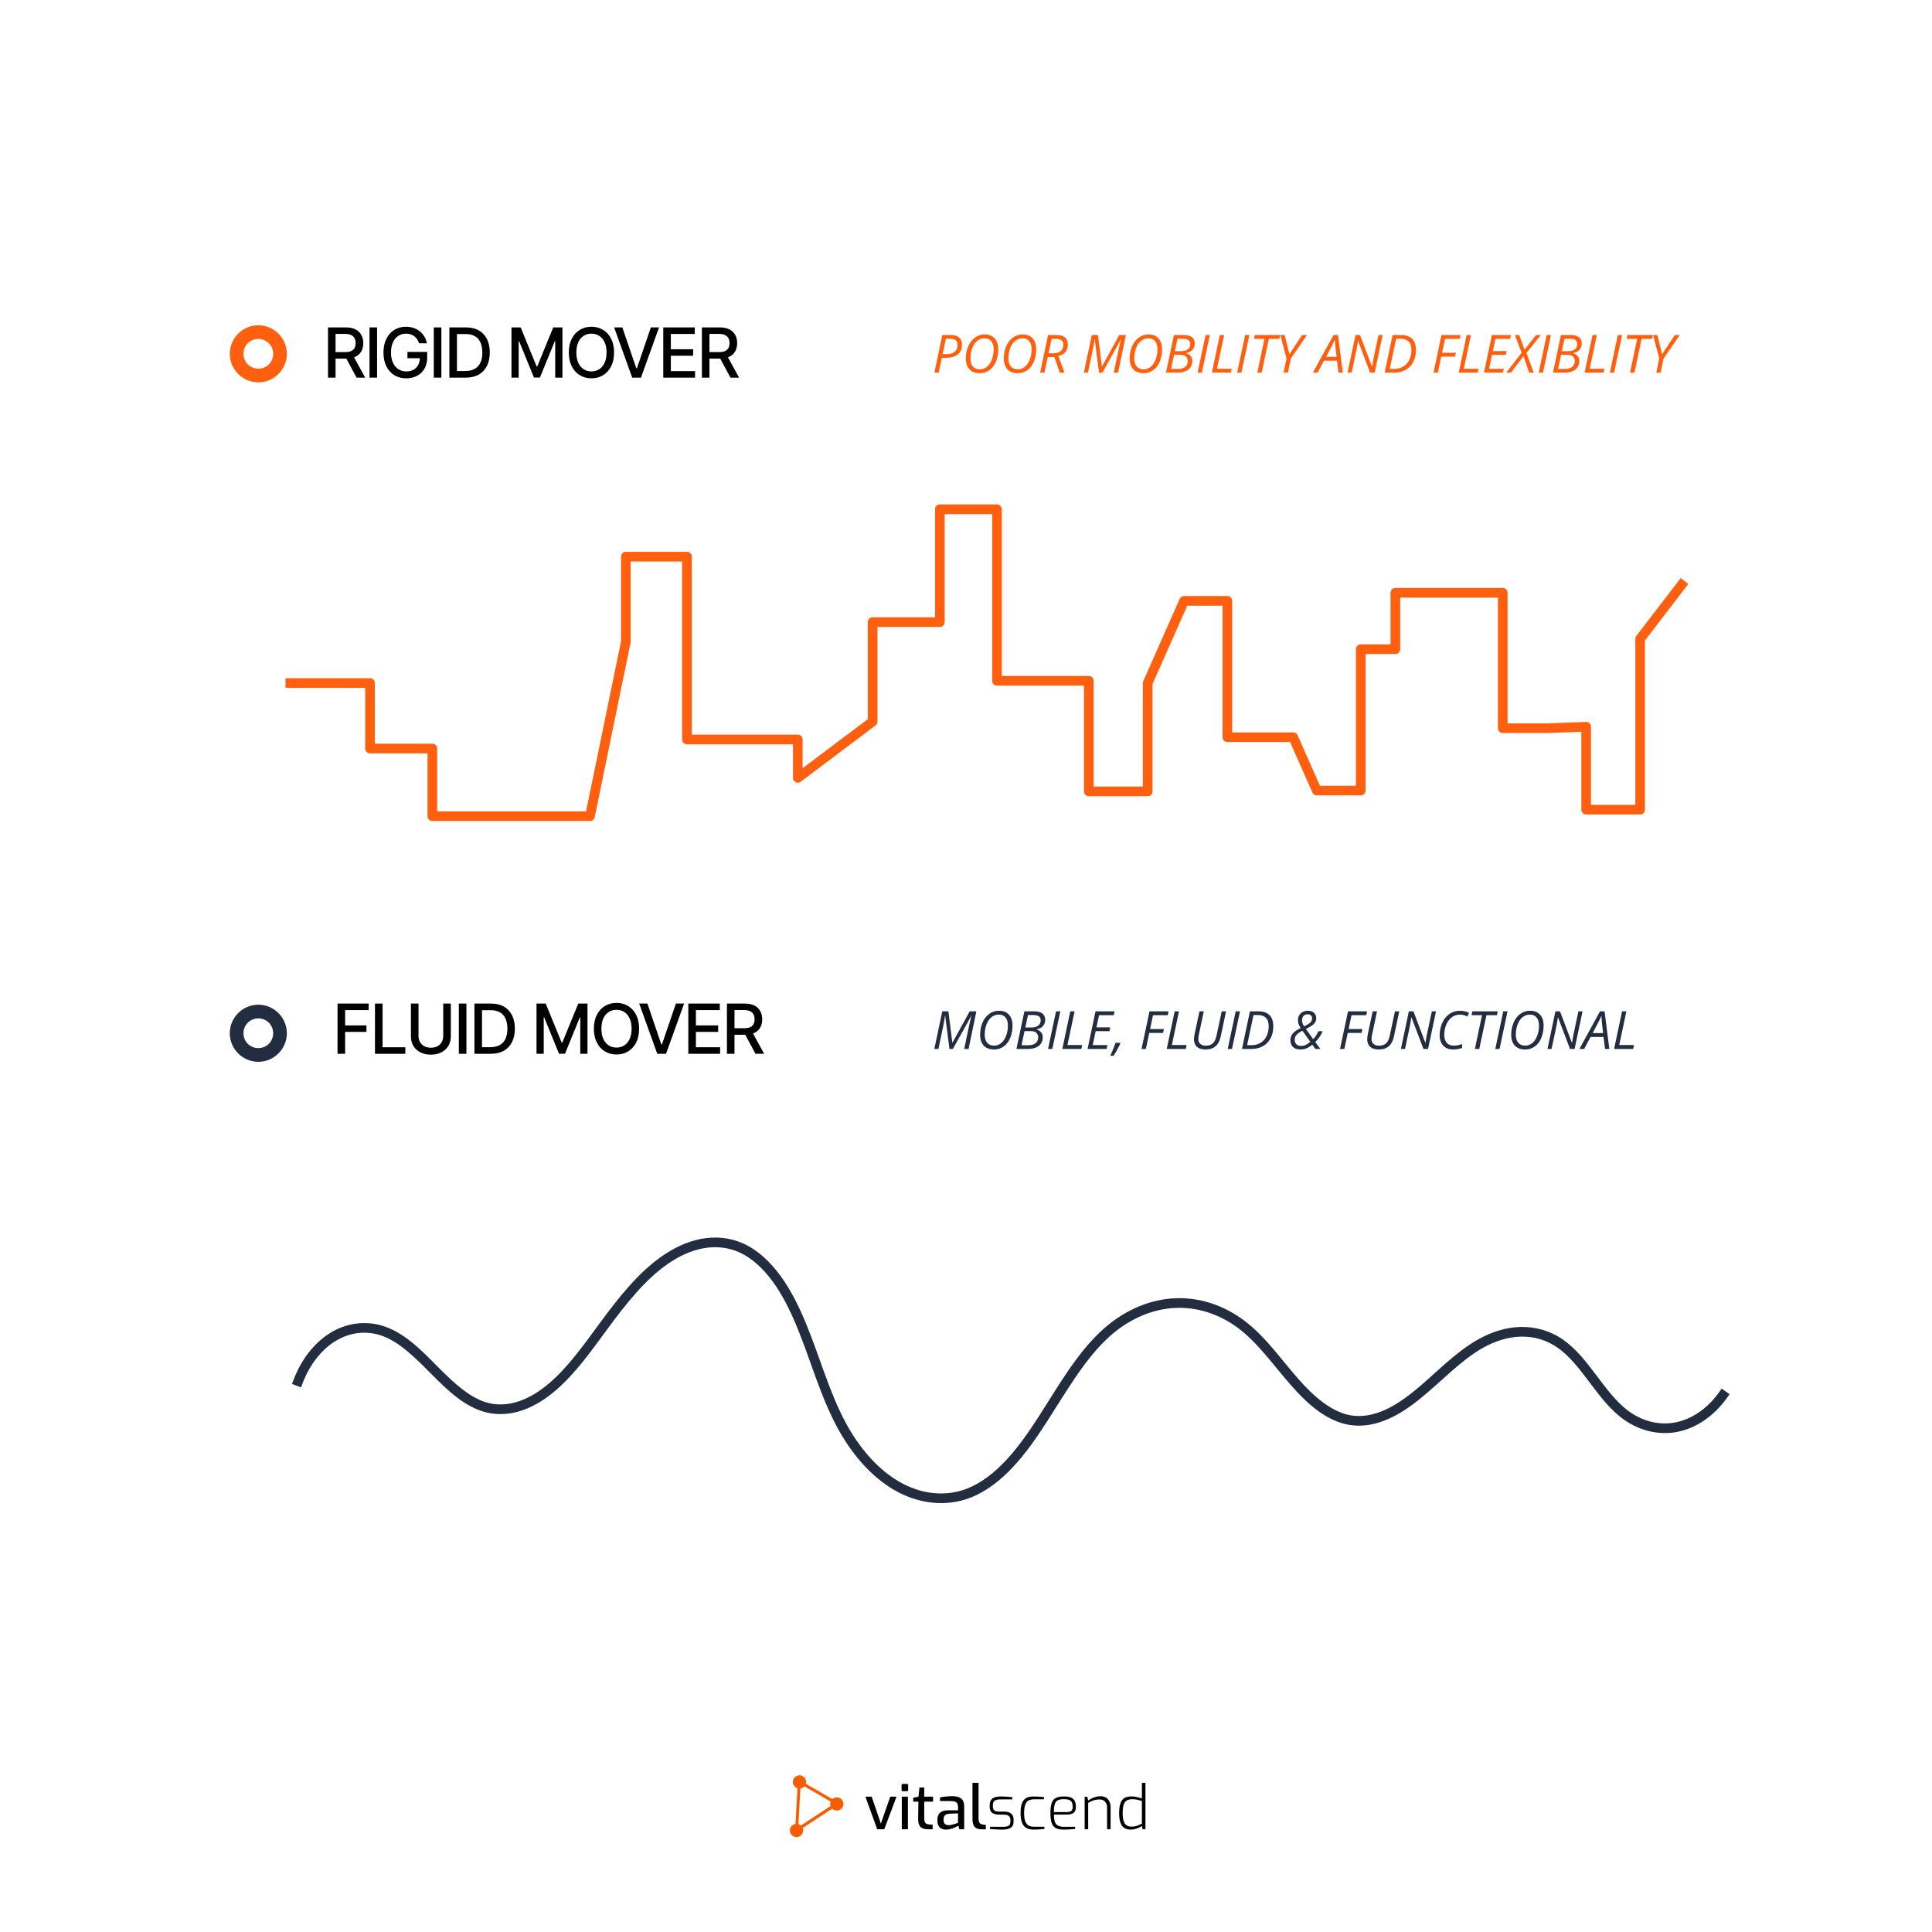 <?xml version="1.0" encoding="UTF-8" standalone="no"?>
<svg xmlns:inkscape="http://www.inkscape.org/namespaces/inkscape" xmlns:sodipodi="http://sodipodi.sourceforge.net/DTD/sodipodi-0.dtd" xmlns="http://www.w3.org/2000/svg" xmlns:svg="http://www.w3.org/2000/svg" width="211.667mm" height="211.667mm" viewBox="0 0 211.667 211.667" version="1.1" id="svg4883">
  <defs id="defs4880">
    <clipPath id="clipPath2280-3-5-5-01-9">
      <g id="g2284-5-9-12-75" transform="translate(-84.269,-73.403)">
        <path d="M 0,127.65 H 735.016 V 0 H 0 Z" id="path2282-1-0-2-03"></path>
      </g>
    </clipPath>
    <clipPath id="clipPath2274-2-1-4-5-0">
      <g id="g2278-1-4-2-9-8" transform="translate(-180.551,-16.171)">
        <path d="M 0,127.65 H 735.016 V 0 H 0 Z" id="path2276-9-5-7-67"></path>
      </g>
    </clipPath>
    <clipPath id="clipPath2268-5-3-3-36">
      <g id="g2272-4-2-2-8-1">
        <path d="M 0,127.65 H 735.016 V 0 H 0 Z" id="path2270-5-0-6-86"></path>
      </g>
    </clipPath>
    <clipPath id="clipPath2262-8-6-6-05">
      <g id="g2266-2-0-3-0-1" transform="translate(-284.923,-16.171)">
        <path d="M 0,127.65 H 735.016 V 0 H 0 Z" id="path2264-3-5-2-77"></path>
      </g>
    </clipPath>
    <clipPath id="clipPath2256-9-2-6-14">
      <g id="g2260-5-9-7-01" transform="translate(-327.98,-24.606)">
        <path d="M 0,127.65 H 735.016 V 0 H 0 Z" id="path2258-5-7-2-74"></path>
      </g>
    </clipPath>
    <clipPath id="clipPath2250-8-3-5-86-4">
      <g id="g2254-9-5-6-5-07" transform="translate(-396.219,-16.045)">
        <path d="M 0,127.65 H 735.016 V 0 H 0 Z" id="path2252-9-4-1-29"></path>
      </g>
    </clipPath>
    <clipPath id="clipPath2244-4-9-9-8-8">
      <g id="g2248-5-4-2-8-2" transform="translate(-439.401,-15.416)">
        <path d="M 0,127.65 H 735.016 V 0 H 0 Z" id="path2246-3-4-7-72"></path>
      </g>
    </clipPath>
    <clipPath id="clipPath2238-2-4-9-0-81">
      <g id="g2242-9-1-7-93" transform="translate(-503.358,-15.416)">
        <path d="M 0,127.65 H 735.016 V 0 H 0 Z" id="path2240-0-0-6-88"></path>
      </g>
    </clipPath>
    <clipPath id="clipPath2232-9-7-1-241">
      <g id="g2236-3-3-6-2-7" transform="translate(-545.785,-51.676)">
        <path d="M 0,127.65 H 735.016 V 0 H 0 Z" id="path2234-3-7-5-10"></path>
      </g>
    </clipPath>
    <clipPath id="clipPath2226-9-8-6-61">
      <g id="g2230-7-7-3-87" transform="translate(-609.365,-16.171)">
        <path d="M 0,127.65 H 735.016 V 0 H 0 Z" id="path2228-2-6-3-642"></path>
      </g>
    </clipPath>
    <clipPath id="clipPath2220-5-9-8-19">
      <g id="g2224-2-8-9-163" transform="translate(-706.561,-21.585)">
        <path d="M 0,127.65 H 735.016 V 0 H 0 Z" id="path2222-8-4-8-17"></path>
      </g>
    </clipPath>
  </defs>
  <g id="layer1" transform="translate(-3364.301,-1615.554)">
    <g id="g158840">
      <path id="rect2-6-0-7-4" style="fill:#ffffff;stroke-width:0.265" d="m 3364.301,1615.554 h 211.667 v 211.667 h -211.667 z"></path>
      <g aria-label="RIGID MOVER" transform="scale(1,1)" id="text15175-9-3-9-8-5-2-2-3-1" style="font-weight:500;font-size:7.565px;font-family:Inter;-inkscape-font-specification:'Inter Medium';letter-spacing:-0.331px;stroke-width:1.25;stroke-linecap:round;stroke-linejoin:round;paint-order:fill markers stroke;stop-color:#000000">
        <path d="m 3400.236,1656.927 v -5.502 h 1.961 q 0.639,0 1.061,0.22 0.424,0.22 0.634,0.61 0.21,0.387 0.21,0.895 0,0.505 -0.212,0.889 -0.209,0.381 -0.634,0.594 -0.422,0.212 -1.061,0.212 h -1.486 v -0.715 h 1.41 q 0.403,0 0.655,-0.116 0.255,-0.116 0.373,-0.336 0.118,-0.22 0.118,-0.529 0,-0.312 -0.121,-0.54 -0.118,-0.228 -0.373,-0.349 -0.253,-0.124 -0.663,-0.124 h -1.042 v 4.79 z m 2.716,-2.482 1.359,2.482 h -0.946 l -1.333,-2.482 z" id="path76768"></path>
        <path d="m 3405.614,1651.425 v 5.502 h -0.83 v -5.502 z" id="path76770"></path>
        <path d="m 3410.215,1653.164 q -0.078,-0.244 -0.21,-0.438 -0.129,-0.196 -0.309,-0.333 -0.18,-0.14 -0.411,-0.212 -0.228,-0.072 -0.502,-0.072 -0.465,0 -0.838,0.239 -0.373,0.239 -0.591,0.701 -0.215,0.459 -0.215,1.126 0,0.669 0.218,1.131 0.218,0.462 0.596,0.701 0.379,0.239 0.862,0.239 0.449,0 0.782,-0.183 0.336,-0.183 0.518,-0.516 0.185,-0.336 0.185,-0.79 l 0.215,0.04 h -1.574 v -0.685 h 2.163 v 0.626 q 0,0.693 -0.295,1.204 -0.293,0.508 -0.811,0.784 -0.516,0.277 -1.182,0.277 -0.747,0 -1.311,-0.344 -0.561,-0.344 -0.876,-0.975 -0.314,-0.634 -0.314,-1.504 0,-0.658 0.183,-1.182 0.183,-0.524 0.513,-0.889 0.333,-0.368 0.782,-0.561 0.451,-0.196 0.986,-0.196 0.446,0 0.83,0.132 0.387,0.132 0.688,0.373 0.303,0.242 0.502,0.575 0.199,0.331 0.269,0.734 z" id="path76772"></path>
        <path d="m 3412.657,1651.425 v 5.502 h -0.83 v -5.502 z" id="path76774"></path>
        <path d="m 3415.316,1656.927 h -1.781 v -5.502 h 1.837 q 0.809,0 1.389,0.33 0.58,0.328 0.889,0.943 0.312,0.613 0.312,1.47 0,0.86 -0.314,1.478 -0.312,0.618 -0.903,0.951 -0.591,0.331 -1.429,0.331 z m -0.951,-0.725 h 0.905 q 0.629,0 1.045,-0.236 0.416,-0.239 0.623,-0.69 0.207,-0.454 0.207,-1.107 0,-0.647 -0.207,-1.099 -0.204,-0.451 -0.61,-0.685 -0.406,-0.234 -1.007,-0.234 h -0.956 z" id="path76776"></path>
        <path d="m 3420.337,1651.425 h 1.007 l 1.752,4.277 h 0.064 l 1.752,-4.277 h 1.008 v 5.502 h -0.79 v -3.982 h -0.051 l -1.623,3.973 h -0.655 l -1.623,-3.976 h -0.051 v 3.984 h -0.79 z" id="path76778"></path>
        <path d="m 3431.577,1654.176 q 0,0.881 -0.322,1.515 -0.322,0.631 -0.884,0.973 -0.559,0.339 -1.271,0.339 -0.715,0 -1.276,-0.339 -0.559,-0.341 -0.881,-0.975 -0.322,-0.634 -0.322,-1.512 0,-0.881 0.322,-1.512 0.322,-0.634 0.881,-0.973 0.561,-0.341 1.276,-0.341 0.712,0 1.271,0.341 0.561,0.339 0.884,0.973 0.322,0.631 0.322,1.512 z m -0.822,0 q 0,-0.672 -0.218,-1.131 -0.215,-0.462 -0.591,-0.698 -0.373,-0.239 -0.846,-0.239 -0.476,0 -0.849,0.239 -0.373,0.236 -0.591,0.698 -0.215,0.459 -0.215,1.131 0,0.672 0.215,1.134 0.218,0.459 0.591,0.699 0.373,0.236 0.849,0.236 0.473,0 0.846,-0.236 0.376,-0.239 0.591,-0.699 0.218,-0.462 0.218,-1.134 z" id="path76780"></path>
        <path d="m 3432.484,1651.425 1.531,4.481 h 0.062 l 1.531,-4.481 h 0.897 l -1.98,5.502 h -0.959 l -1.98,-5.502 z" id="path76782"></path>
        <path d="m 3436.968,1656.927 v -5.502 h 3.45 v 0.715 h -2.619 v 1.676 h 2.439 v 0.712 h -2.439 v 1.685 h 2.651 v 0.715 z" id="path76784"></path>
        <path d="m 3441.199,1656.927 v -5.502 h 1.961 q 0.639,0 1.061,0.22 0.424,0.22 0.634,0.61 0.209,0.387 0.209,0.895 0,0.505 -0.212,0.889 -0.21,0.381 -0.634,0.594 -0.422,0.212 -1.061,0.212 h -1.486 v -0.715 h 1.41 q 0.403,0 0.655,-0.116 0.255,-0.116 0.373,-0.336 0.118,-0.22 0.118,-0.529 0,-0.312 -0.121,-0.54 -0.118,-0.228 -0.373,-0.349 -0.253,-0.124 -0.664,-0.124 h -1.042 v 4.79 z m 2.716,-2.482 1.359,2.482 h -0.946 l -1.333,-2.482 z" id="path76786"></path>
      </g>
      <path d="m 3466.669,1656.383 0.871,-4.121 h 0.927 q 0.437,0 0.707,0.133 0.271,0.132 0.395,0.372 0.124,0.24 0.124,0.564 0,0.341 -0.116,0.606 -0.113,0.265 -0.338,0.448 -0.225,0.183 -0.561,0.279 -0.333,0.093 -0.772,0.093 h -0.42 l -0.344,1.627 z m 0.905,-2.03 h 0.406 q 0.383,0 0.657,-0.11 0.276,-0.11 0.423,-0.333 0.149,-0.226 0.149,-0.567 0,-0.355 -0.2,-0.513 -0.2,-0.161 -0.609,-0.161 h -0.468 z" id="path355268-4-2" style="font-style:italic;font-size:15.339px;font-family:'Open Sans';-inkscape-font-specification:'Open Sans Italic';white-space:pre;fill:#ff600f;stroke-width:1.327;stroke-linecap:round;stroke-linejoin:round;stroke-dasharray:13.271, 13.271;paint-order:fill markers stroke"></path>
      <path d="m 3471.635,1656.439 q -0.496,0 -0.837,-0.197 -0.338,-0.197 -0.51,-0.558 -0.172,-0.361 -0.172,-0.849 0,-0.352 0.062,-0.682 0.065,-0.33 0.186,-0.623 0.121,-0.296 0.299,-0.538 0.18,-0.245 0.411,-0.423 0.231,-0.178 0.51,-0.274 0.282,-0.099 0.609,-0.099 0.693,0 1.082,0.431 0.392,0.428 0.392,1.192 0,0.341 -0.056,0.668 -0.057,0.324 -0.169,0.617 -0.113,0.293 -0.282,0.538 -0.169,0.242 -0.394,0.42 -0.226,0.177 -0.507,0.276 -0.282,0.099 -0.623,0.099 z m 0.017,-0.42 q 0.242,0 0.448,-0.085 0.206,-0.085 0.372,-0.237 0.169,-0.152 0.296,-0.358 0.13,-0.206 0.217,-0.451 0.088,-0.248 0.133,-0.521 0.045,-0.274 0.045,-0.558 0,-0.564 -0.268,-0.877 -0.265,-0.313 -0.736,-0.313 -0.242,0 -0.451,0.082 -0.208,0.079 -0.38,0.228 -0.172,0.147 -0.304,0.35 -0.13,0.203 -0.22,0.451 -0.09,0.245 -0.138,0.521 -0.045,0.276 -0.045,0.572 0,0.372 0.121,0.64 0.121,0.268 0.352,0.411 0.231,0.144 0.558,0.144 z" id="path355270-4-3" style="font-style:italic;font-size:15.339px;font-family:'Open Sans';-inkscape-font-specification:'Open Sans Italic';white-space:pre;fill:#ff600f;stroke-width:1.327;stroke-linecap:round;stroke-linejoin:round;stroke-dasharray:13.271, 13.271;paint-order:fill markers stroke"></path>
      <path d="m 3475.795,1656.439 q -0.496,0 -0.837,-0.197 -0.338,-0.197 -0.51,-0.558 -0.172,-0.361 -0.172,-0.849 0,-0.352 0.062,-0.682 0.065,-0.33 0.186,-0.623 0.121,-0.296 0.299,-0.538 0.18,-0.245 0.411,-0.423 0.231,-0.178 0.51,-0.274 0.282,-0.099 0.609,-0.099 0.693,0 1.082,0.431 0.392,0.428 0.392,1.192 0,0.341 -0.057,0.668 -0.056,0.324 -0.169,0.617 -0.113,0.293 -0.282,0.538 -0.169,0.242 -0.395,0.42 -0.225,0.177 -0.507,0.276 -0.282,0.099 -0.623,0.099 z m 0.017,-0.42 q 0.242,0 0.448,-0.085 0.206,-0.085 0.372,-0.237 0.169,-0.152 0.296,-0.358 0.13,-0.206 0.217,-0.451 0.088,-0.248 0.133,-0.521 0.045,-0.274 0.045,-0.558 0,-0.564 -0.268,-0.877 -0.265,-0.313 -0.736,-0.313 -0.242,0 -0.451,0.082 -0.208,0.079 -0.38,0.228 -0.172,0.147 -0.305,0.35 -0.13,0.203 -0.22,0.451 -0.09,0.245 -0.138,0.521 -0.045,0.276 -0.045,0.572 0,0.372 0.121,0.64 0.121,0.268 0.352,0.411 0.231,0.144 0.558,0.144 z" id="path355272-4-2" style="font-style:italic;font-size:15.339px;font-family:'Open Sans';-inkscape-font-specification:'Open Sans Italic';white-space:pre;fill:#ff600f;stroke-width:1.327;stroke-linecap:round;stroke-linejoin:round;stroke-dasharray:13.271, 13.271;paint-order:fill markers stroke"></path>
      <path d="m 3478.255,1656.383 0.871,-4.121 h 0.902 q 0.631,0 0.947,0.262 0.316,0.259 0.316,0.77 0,0.304 -0.104,0.555 -0.104,0.248 -0.335,0.428 -0.228,0.18 -0.6,0.282 l 0.676,1.824 h -0.519 l -0.597,-1.72 h -0.719 l -0.363,1.72 z m 0.921,-2.126 h 0.499 q 0.285,0 0.496,-0.065 0.211,-0.068 0.349,-0.189 0.141,-0.121 0.208,-0.293 0.07,-0.172 0.07,-0.383 0,-0.358 -0.206,-0.505 -0.203,-0.147 -0.614,-0.147 h -0.462 z" id="path355274-6-0" style="font-style:italic;font-size:15.339px;font-family:'Open Sans';-inkscape-font-specification:'Open Sans Italic';white-space:pre;fill:#ff600f;stroke-width:1.327;stroke-linecap:round;stroke-linejoin:round;stroke-dasharray:13.271, 13.271;paint-order:fill markers stroke"></path>
      <path d="m 3483.048,1656.383 0.871,-4.121 h 0.673 l 0.428,3.419 h 0.022 l 1.883,-3.419 h 0.73 l -0.857,4.121 h -0.479 l 0.541,-2.56 q 0.051,-0.231 0.098,-0.434 0.047,-0.203 0.088,-0.369 0.043,-0.169 0.076,-0.288 h -0.012 l -2.029,3.651 h -0.375 l -0.468,-3.648 h -0.023 q -0.012,0.116 -0.039,0.296 -0.025,0.178 -0.062,0.381 -0.033,0.2 -0.073,0.386 l -0.544,2.585 z" id="path355276-1-3" style="font-style:italic;font-size:15.339px;font-family:'Open Sans';-inkscape-font-specification:'Open Sans Italic';white-space:pre;fill:#ff600f;stroke-width:1.327;stroke-linecap:round;stroke-linejoin:round;stroke-dasharray:13.271, 13.271;paint-order:fill markers stroke"></path>
      <path d="m 3489.584,1656.439 q -0.496,0 -0.837,-0.197 -0.338,-0.197 -0.51,-0.558 -0.172,-0.361 -0.172,-0.849 0,-0.352 0.062,-0.682 0.065,-0.33 0.186,-0.623 0.121,-0.296 0.299,-0.538 0.18,-0.245 0.411,-0.423 0.231,-0.178 0.51,-0.274 0.282,-0.099 0.609,-0.099 0.693,0 1.082,0.431 0.392,0.428 0.392,1.192 0,0.341 -0.057,0.668 -0.057,0.324 -0.169,0.617 -0.113,0.293 -0.282,0.538 -0.169,0.242 -0.395,0.42 -0.226,0.177 -0.507,0.276 -0.282,0.099 -0.623,0.099 z m 0.017,-0.42 q 0.242,0 0.448,-0.085 0.206,-0.085 0.372,-0.237 0.169,-0.152 0.296,-0.358 0.13,-0.206 0.217,-0.451 0.088,-0.248 0.132,-0.521 0.045,-0.274 0.045,-0.558 0,-0.564 -0.268,-0.877 -0.265,-0.313 -0.736,-0.313 -0.242,0 -0.451,0.082 -0.209,0.079 -0.38,0.228 -0.172,0.147 -0.304,0.35 -0.13,0.203 -0.22,0.451 -0.09,0.245 -0.138,0.521 -0.045,0.276 -0.045,0.572 0,0.372 0.121,0.64 0.121,0.268 0.352,0.411 0.231,0.144 0.558,0.144 z" id="path355278-5-2" style="font-style:italic;font-size:15.339px;font-family:'Open Sans';-inkscape-font-specification:'Open Sans Italic';white-space:pre;fill:#ff600f;stroke-width:1.327;stroke-linecap:round;stroke-linejoin:round;stroke-dasharray:13.271, 13.271;paint-order:fill markers stroke"></path>
      <path d="m 3492.044,1656.383 0.871,-4.121 h 1.065 q 0.383,0 0.654,0.101 0.273,0.099 0.417,0.304 0.144,0.206 0.144,0.527 0,0.282 -0.116,0.496 -0.116,0.214 -0.327,0.352 -0.208,0.135 -0.49,0.189 v 0.025 q 0.287,0.079 0.476,0.29 0.189,0.209 0.189,0.552 0,0.423 -0.206,0.71 -0.206,0.285 -0.564,0.428 -0.358,0.144 -0.82,0.144 z m 0.561,-0.409 h 0.755 q 0.333,0 0.569,-0.099 0.239,-0.102 0.369,-0.296 0.13,-0.195 0.13,-0.479 0,-0.296 -0.192,-0.485 -0.192,-0.189 -0.628,-0.189 h -0.676 z m 0.411,-1.945 h 0.705 q 0.273,0 0.493,-0.082 0.223,-0.085 0.355,-0.257 0.132,-0.175 0.132,-0.44 0,-0.282 -0.183,-0.431 -0.183,-0.149 -0.598,-0.149 h -0.615 z" id="path355280-0-2" style="font-style:italic;font-size:15.339px;font-family:'Open Sans';-inkscape-font-specification:'Open Sans Italic';white-space:pre;fill:#ff600f;stroke-width:1.327;stroke-linecap:round;stroke-linejoin:round;stroke-dasharray:13.271, 13.271;paint-order:fill markers stroke"></path>
      <path d="m 3495.507,1656.383 0.876,-4.121 h 0.468 l -0.876,4.121 z" id="path355282-4-3" style="font-style:italic;font-size:15.339px;font-family:'Open Sans';-inkscape-font-specification:'Open Sans Italic';white-space:pre;fill:#ff600f;stroke-width:1.327;stroke-linecap:round;stroke-linejoin:round;stroke-dasharray:13.271, 13.271;paint-order:fill markers stroke"></path>
      <path d="m 3497.071,1656.383 0.871,-4.121 h 0.473 l -0.783,3.693 h 1.615 l -0.09,0.428 z" id="path355284-0-6" style="font-style:italic;font-size:15.339px;font-family:'Open Sans';-inkscape-font-specification:'Open Sans Italic';white-space:pre;fill:#ff600f;stroke-width:1.327;stroke-linecap:round;stroke-linejoin:round;stroke-dasharray:13.271, 13.271;paint-order:fill markers stroke"></path>
      <path d="m 3499.839,1656.383 0.876,-4.121 h 0.468 l -0.876,4.121 z" id="path355286-5-8" style="font-style:italic;font-size:15.339px;font-family:'Open Sans';-inkscape-font-specification:'Open Sans Italic';white-space:pre;fill:#ff600f;stroke-width:1.327;stroke-linecap:round;stroke-linejoin:round;stroke-dasharray:13.271, 13.271;paint-order:fill markers stroke"></path>
      <path d="m 3502.048,1656.383 0.783,-3.699 h -1.15 l 0.09,-0.423 h 2.779 l -0.084,0.423 h -1.15 l -0.786,3.699 z" id="path355288-9-2" style="font-style:italic;font-size:15.339px;font-family:'Open Sans';-inkscape-font-specification:'Open Sans Italic';white-space:pre;fill:#ff600f;stroke-width:1.327;stroke-linecap:round;stroke-linejoin:round;stroke-dasharray:13.271, 13.271;paint-order:fill markers stroke"></path>
      <path d="m 3504.92,1656.383 0.335,-1.55 -0.682,-2.571 h 0.476 l 0.516,2.1 1.392,-2.1 h 0.538 l -1.775,2.585 -0.319,1.536 z" id="path355290-2-2" style="font-style:italic;font-size:15.339px;font-family:'Open Sans';-inkscape-font-specification:'Open Sans Italic';white-space:pre;fill:#ff600f;stroke-width:1.327;stroke-linecap:round;stroke-linejoin:round;stroke-dasharray:13.271, 13.271;paint-order:fill markers stroke"></path>
      <path d="m 3508.138,1656.383 2.257,-4.121 h 0.499 l 0.521,4.121 h -0.471 l -0.164,-1.314 h -1.423 l -0.699,1.314 z m 1.449,-1.739 h 1.147 l -0.11,-0.961 q -0.02,-0.209 -0.043,-0.457 -0.023,-0.251 -0.028,-0.448 h -0.017 q -0.09,0.214 -0.206,0.451 -0.113,0.234 -0.239,0.473 z" id="path355292-0-9" style="font-style:italic;font-size:15.339px;font-family:'Open Sans';-inkscape-font-specification:'Open Sans Italic';white-space:pre;fill:#ff600f;stroke-width:1.327;stroke-linecap:round;stroke-linejoin:round;stroke-dasharray:13.271, 13.271;paint-order:fill markers stroke"></path>
      <path d="m 3511.934,1656.383 0.871,-4.121 h 0.502 l 1.305,3.45 h 0.014 q 0.02,-0.141 0.051,-0.327 0.031,-0.189 0.07,-0.392 0.039,-0.206 0.079,-0.392 l 0.502,-2.34 h 0.451 l -0.871,4.121 h -0.501 l -1.313,-3.459 h -0.014 q -0.014,0.096 -0.037,0.228 -0.02,0.132 -0.047,0.287 -0.025,0.155 -0.057,0.319 -0.031,0.161 -0.065,0.313 l -0.487,2.312 z" id="path355294-6-2" style="font-style:italic;font-size:15.339px;font-family:'Open Sans';-inkscape-font-specification:'Open Sans Italic';white-space:pre;fill:#ff600f;stroke-width:1.327;stroke-linecap:round;stroke-linejoin:round;stroke-dasharray:13.271, 13.271;paint-order:fill markers stroke"></path>
      <path d="m 3516.001,1656.383 0.871,-4.121 h 0.961 q 0.75,0 1.172,0.406 0.425,0.403 0.425,1.24 0,0.423 -0.102,0.798 -0.102,0.375 -0.302,0.682 -0.2,0.307 -0.493,0.53 -0.293,0.223 -0.679,0.344 -0.386,0.121 -0.86,0.121 z m 0.561,-0.412 h 0.462 q 0.372,0 0.674,-0.101 0.301,-0.104 0.53,-0.293 0.231,-0.189 0.386,-0.445 0.158,-0.259 0.237,-0.569 0.079,-0.313 0.079,-0.66 0,-0.648 -0.316,-0.939 -0.313,-0.293 -0.843,-0.293 h -0.507 z" id="path355296-9-6" style="font-style:italic;font-size:15.339px;font-family:'Open Sans';-inkscape-font-specification:'Open Sans Italic';white-space:pre;fill:#ff600f;stroke-width:1.327;stroke-linecap:round;stroke-linejoin:round;stroke-dasharray:13.271, 13.271;paint-order:fill markers stroke"></path>
      <path d="m 3521.355,1656.383 0.871,-4.121 h 2.088 l -0.084,0.423 h -1.618 l -0.318,1.517 h 1.513 l -0.09,0.423 h -1.516 l -0.372,1.759 z" id="path355298-1-8" style="font-style:italic;font-size:15.339px;font-family:'Open Sans';-inkscape-font-specification:'Open Sans Italic';white-space:pre;fill:#ff600f;stroke-width:1.327;stroke-linecap:round;stroke-linejoin:round;stroke-dasharray:13.271, 13.271;paint-order:fill markers stroke"></path>
      <path d="m 3524.114,1656.383 0.871,-4.121 h 0.473 l -0.783,3.693 h 1.615 l -0.09,0.428 z" id="path355300-9-8" style="font-style:italic;font-size:15.339px;font-family:'Open Sans';-inkscape-font-specification:'Open Sans Italic';white-space:pre;fill:#ff600f;stroke-width:1.327;stroke-linecap:round;stroke-linejoin:round;stroke-dasharray:13.271, 13.271;paint-order:fill markers stroke"></path>
      <path d="m 3526.881,1656.383 0.871,-4.121 h 2.088 l -0.09,0.423 h -1.612 l -0.284,1.333 h 1.51 l -0.082,0.417 h -1.513 l -0.327,1.525 h 1.615 l -0.09,0.423 z" id="path355302-3-8" style="font-style:italic;font-size:15.339px;font-family:'Open Sans';-inkscape-font-specification:'Open Sans Italic';white-space:pre;fill:#ff600f;stroke-width:1.327;stroke-linecap:round;stroke-linejoin:round;stroke-dasharray:13.271, 13.271;paint-order:fill markers stroke"></path>
      <path d="m 3529.316,1656.383 1.691,-2.179 -0.738,-1.942 h 0.482 l 0.575,1.607 1.26,-1.607 h 0.521 l -1.567,1.965 0.789,2.156 h -0.502 l -0.612,-1.81 -1.375,1.81 z" id="path355304-0-7" style="font-style:italic;font-size:15.339px;font-family:'Open Sans';-inkscape-font-specification:'Open Sans Italic';white-space:pre;fill:#ff600f;stroke-width:1.327;stroke-linecap:round;stroke-linejoin:round;stroke-dasharray:13.271, 13.271;paint-order:fill markers stroke"></path>
      <path d="m 3532.878,1656.383 0.876,-4.121 h 0.468 l -0.876,4.121 z" id="path355306-6-2" style="font-style:italic;font-size:15.339px;font-family:'Open Sans';-inkscape-font-specification:'Open Sans Italic';white-space:pre;fill:#ff600f;stroke-width:1.327;stroke-linecap:round;stroke-linejoin:round;stroke-dasharray:13.271, 13.271;paint-order:fill markers stroke"></path>
      <path d="m 3534.442,1656.383 0.871,-4.121 h 1.065 q 0.383,0 0.654,0.101 0.273,0.099 0.417,0.304 0.144,0.206 0.144,0.527 0,0.282 -0.115,0.496 -0.116,0.214 -0.327,0.352 -0.208,0.135 -0.49,0.189 v 0.025 q 0.287,0.079 0.476,0.29 0.189,0.209 0.189,0.552 0,0.423 -0.206,0.71 -0.206,0.285 -0.564,0.428 -0.358,0.144 -0.82,0.144 z m 0.561,-0.409 h 0.755 q 0.333,0 0.569,-0.099 0.239,-0.102 0.369,-0.296 0.13,-0.195 0.13,-0.479 0,-0.296 -0.192,-0.485 -0.192,-0.189 -0.628,-0.189 h -0.676 z m 0.411,-1.945 h 0.705 q 0.273,0 0.493,-0.082 0.223,-0.085 0.355,-0.257 0.133,-0.175 0.133,-0.44 0,-0.282 -0.183,-0.431 -0.183,-0.149 -0.598,-0.149 h -0.614 z" id="path355308-8-1" style="font-style:italic;font-size:15.339px;font-family:'Open Sans';-inkscape-font-specification:'Open Sans Italic';white-space:pre;fill:#ff600f;stroke-width:1.327;stroke-linecap:round;stroke-linejoin:round;stroke-dasharray:13.271, 13.271;paint-order:fill markers stroke"></path>
      <path d="m 3537.906,1656.383 0.871,-4.121 h 0.473 l -0.783,3.693 h 1.615 l -0.09,0.428 z" id="path355310-5-3" style="font-style:italic;font-size:15.339px;font-family:'Open Sans';-inkscape-font-specification:'Open Sans Italic';white-space:pre;fill:#ff600f;stroke-width:1.327;stroke-linecap:round;stroke-linejoin:round;stroke-dasharray:13.271, 13.271;paint-order:fill markers stroke"></path>
      <path d="m 3540.673,1656.383 0.876,-4.121 h 0.468 l -0.876,4.121 z" id="path355312-4-2" style="font-style:italic;font-size:15.339px;font-family:'Open Sans';-inkscape-font-specification:'Open Sans Italic';white-space:pre;fill:#ff600f;stroke-width:1.327;stroke-linecap:round;stroke-linejoin:round;stroke-dasharray:13.271, 13.271;paint-order:fill markers stroke"></path>
      <path d="m 3542.883,1656.383 0.783,-3.699 h -1.15 l 0.09,-0.423 h 2.779 l -0.084,0.423 h -1.15 l -0.786,3.699 z" id="path355314-6-0" style="font-style:italic;font-size:15.339px;font-family:'Open Sans';-inkscape-font-specification:'Open Sans Italic';white-space:pre;fill:#ff600f;stroke-width:1.327;stroke-linecap:round;stroke-linejoin:round;stroke-dasharray:13.271, 13.271;paint-order:fill markers stroke"></path>
      <path d="m 3545.754,1656.383 0.335,-1.55 -0.682,-2.571 h 0.476 l 0.516,2.1 1.392,-2.1 h 0.538 l -1.775,2.585 -0.319,1.536 z" id="path355316-4-1" style="font-style:italic;font-size:15.339px;font-family:'Open Sans';-inkscape-font-specification:'Open Sans Italic';white-space:pre;fill:#ff600f;stroke-width:1.327;stroke-linecap:round;stroke-linejoin:round;stroke-dasharray:13.271, 13.271;paint-order:fill markers stroke"></path>
      <path style="color:#000000;fill:#ff600f;stroke-linecap:square;stroke-linejoin:round;paint-order:fill markers stroke" d="m 3392.602,1651.189 c -1.718,0 -3.127,1.411 -3.127,3.129 0,1.718 1.409,3.127 3.127,3.127 1.718,0 3.127,-1.409 3.127,-3.127 -1e-4,-1.718 -1.409,-3.129 -3.127,-3.129 z m 0,1.5 c 0.907,0 1.627,0.721 1.627,1.629 0,0.908 -0.72,1.627 -1.627,1.627 -0.907,0 -1.627,-0.719 -1.627,-1.627 0,-0.908 0.72,-1.629 1.627,-1.629 z" id="path62545-0-4-0-5-6-2"></path>
      <path d="m 3466.664,1730.476 0.871,-4.121 h 0.673 l 0.428,3.42 h 0.023 l 1.882,-3.42 h 0.73 l -0.857,4.121 h -0.479 l 0.541,-2.56 q 0.051,-0.231 0.098,-0.434 0.047,-0.203 0.088,-0.369 0.043,-0.169 0.076,-0.287 h -0.012 l -2.029,3.651 h -0.375 l -0.468,-3.648 h -0.023 q -0.012,0.116 -0.039,0.296 -0.025,0.178 -0.062,0.381 -0.033,0.2 -0.073,0.386 l -0.544,2.585 z" id="path355381-8-6" style="font-style:italic;font-size:15.339px;font-family:'Open Sans';-inkscape-font-specification:'Open Sans Italic';white-space:pre;fill:#232d40;stroke-width:1.327;stroke-linecap:round;stroke-linejoin:round;stroke-dasharray:13.271, 13.271;paint-order:fill markers stroke"></path>
      <path d="m 3473.199,1730.533 q -0.496,0 -0.837,-0.197 -0.338,-0.197 -0.51,-0.558 -0.172,-0.361 -0.172,-0.849 0,-0.352 0.062,-0.682 0.065,-0.33 0.186,-0.623 0.121,-0.296 0.299,-0.538 0.18,-0.245 0.411,-0.423 0.231,-0.178 0.51,-0.273 0.282,-0.099 0.609,-0.099 0.693,0 1.082,0.431 0.392,0.428 0.392,1.192 0,0.341 -0.057,0.668 -0.057,0.324 -0.169,0.617 -0.113,0.293 -0.282,0.538 -0.169,0.242 -0.394,0.42 -0.226,0.178 -0.507,0.276 -0.282,0.099 -0.623,0.099 z m 0.017,-0.42 q 0.242,0 0.448,-0.085 0.206,-0.084 0.372,-0.237 0.169,-0.152 0.296,-0.358 0.13,-0.206 0.217,-0.451 0.088,-0.248 0.132,-0.522 0.045,-0.273 0.045,-0.558 0,-0.564 -0.268,-0.877 -0.265,-0.313 -0.736,-0.313 -0.242,0 -0.451,0.082 -0.209,0.079 -0.38,0.228 -0.172,0.147 -0.304,0.35 -0.13,0.203 -0.22,0.451 -0.09,0.245 -0.138,0.521 -0.045,0.276 -0.045,0.572 0,0.372 0.121,0.64 0.121,0.268 0.352,0.412 0.231,0.144 0.558,0.144 z" id="path355383-4-7" style="font-style:italic;font-size:15.339px;font-family:'Open Sans';-inkscape-font-specification:'Open Sans Italic';white-space:pre;fill:#232d40;stroke-width:1.327;stroke-linecap:round;stroke-linejoin:round;stroke-dasharray:13.271, 13.271;paint-order:fill markers stroke"></path>
      <path d="m 3475.659,1730.476 0.871,-4.121 h 1.065 q 0.383,0 0.654,0.102 0.273,0.099 0.417,0.304 0.144,0.206 0.144,0.527 0,0.282 -0.116,0.496 -0.116,0.214 -0.327,0.352 -0.208,0.135 -0.49,0.189 v 0.025 q 0.287,0.079 0.476,0.29 0.189,0.209 0.189,0.552 0,0.423 -0.206,0.71 -0.206,0.285 -0.564,0.428 -0.358,0.144 -0.82,0.144 z m 0.561,-0.409 h 0.755 q 0.333,0 0.569,-0.099 0.239,-0.102 0.369,-0.296 0.13,-0.195 0.13,-0.479 0,-0.296 -0.192,-0.485 -0.192,-0.189 -0.628,-0.189 h -0.676 z m 0.411,-1.945 h 0.705 q 0.273,0 0.493,-0.082 0.223,-0.085 0.355,-0.257 0.133,-0.175 0.133,-0.44 0,-0.282 -0.183,-0.431 -0.183,-0.149 -0.597,-0.149 h -0.615 z" id="path355385-3-4" style="font-style:italic;font-size:15.339px;font-family:'Open Sans';-inkscape-font-specification:'Open Sans Italic';white-space:pre;fill:#232d40;stroke-width:1.327;stroke-linecap:round;stroke-linejoin:round;stroke-dasharray:13.271, 13.271;paint-order:fill markers stroke"></path>
      <path d="m 3479.123,1730.476 0.876,-4.121 h 0.468 l -0.876,4.121 z" id="path355387-5-4" style="font-style:italic;font-size:15.339px;font-family:'Open Sans';-inkscape-font-specification:'Open Sans Italic';white-space:pre;fill:#232d40;stroke-width:1.327;stroke-linecap:round;stroke-linejoin:round;stroke-dasharray:13.271, 13.271;paint-order:fill markers stroke"></path>
      <path d="m 3480.687,1730.476 0.871,-4.121 h 0.473 l -0.783,3.693 h 1.615 l -0.09,0.428 z" id="path355389-5-7" style="font-style:italic;font-size:15.339px;font-family:'Open Sans';-inkscape-font-specification:'Open Sans Italic';white-space:pre;fill:#232d40;stroke-width:1.327;stroke-linecap:round;stroke-linejoin:round;stroke-dasharray:13.271, 13.271;paint-order:fill markers stroke"></path>
      <path d="m 3483.454,1730.476 0.871,-4.121 h 2.088 l -0.09,0.423 h -1.612 l -0.285,1.333 h 1.51 l -0.082,0.417 h -1.513 l -0.327,1.525 h 1.615 l -0.09,0.423 z" id="path355391-5-6" style="font-style:italic;font-size:15.339px;font-family:'Open Sans';-inkscape-font-specification:'Open Sans Italic';white-space:pre;fill:#232d40;stroke-width:1.327;stroke-linecap:round;stroke-linejoin:round;stroke-dasharray:13.271, 13.271;paint-order:fill markers stroke"></path>
      <path d="m 3485.945,1731.22 q 0.107,-0.234 0.211,-0.485 0.104,-0.248 0.197,-0.488 0.094,-0.239 0.166,-0.443 h 0.507 l 0.022,0.065 q -0.094,0.206 -0.217,0.44 -0.121,0.234 -0.259,0.468 -0.135,0.234 -0.27,0.443 z" id="path355393-4-8" style="font-style:italic;font-size:15.339px;font-family:'Open Sans';-inkscape-font-specification:'Open Sans Italic';white-space:pre;fill:#232d40;stroke-width:1.327;stroke-linecap:round;stroke-linejoin:round;stroke-dasharray:13.271, 13.271;paint-order:fill markers stroke"></path>
      <path d="m 3489.367,1730.476 0.871,-4.121 h 2.088 l -0.084,0.423 h -1.618 l -0.319,1.516 h 1.513 l -0.09,0.423 h -1.516 l -0.372,1.759 z" id="path355395-7-8" style="font-style:italic;font-size:15.339px;font-family:'Open Sans';-inkscape-font-specification:'Open Sans Italic';white-space:pre;fill:#232d40;stroke-width:1.327;stroke-linecap:round;stroke-linejoin:round;stroke-dasharray:13.271, 13.271;paint-order:fill markers stroke"></path>
      <path d="m 3492.126,1730.476 0.871,-4.121 h 0.473 l -0.783,3.693 h 1.615 l -0.09,0.428 z" id="path355397-6-8" style="font-style:italic;font-size:15.339px;font-family:'Open Sans';-inkscape-font-specification:'Open Sans Italic';white-space:pre;fill:#232d40;stroke-width:1.327;stroke-linecap:round;stroke-linejoin:round;stroke-dasharray:13.271, 13.271;paint-order:fill markers stroke"></path>
      <path d="m 3496.381,1730.533 q -0.423,0 -0.705,-0.133 -0.282,-0.132 -0.423,-0.386 -0.141,-0.254 -0.141,-0.62 0,-0.099 0.017,-0.237 0.017,-0.138 0.048,-0.296 l 0.535,-2.506 h 0.476 l -0.538,2.531 q -0.031,0.13 -0.047,0.271 -0.017,0.141 -0.017,0.231 0,0.341 0.208,0.533 0.209,0.192 0.615,0.192 0.346,0 0.578,-0.121 0.231,-0.124 0.372,-0.364 0.144,-0.242 0.22,-0.601 l 0.572,-2.672 h 0.473 l -0.575,2.712 q -0.096,0.46 -0.299,0.789 -0.203,0.327 -0.538,0.502 -0.335,0.175 -0.831,0.175 z" id="path355399-3-9" style="font-style:italic;font-size:15.339px;font-family:'Open Sans';-inkscape-font-specification:'Open Sans Italic';white-space:pre;fill:#232d40;stroke-width:1.327;stroke-linecap:round;stroke-linejoin:round;stroke-dasharray:13.271, 13.271;paint-order:fill markers stroke"></path>
      <path d="m 3498.807,1730.476 0.876,-4.121 h 0.468 l -0.876,4.121 z" id="path355401-5-6" style="font-style:italic;font-size:15.339px;font-family:'Open Sans';-inkscape-font-specification:'Open Sans Italic';white-space:pre;fill:#232d40;stroke-width:1.327;stroke-linecap:round;stroke-linejoin:round;stroke-dasharray:13.271, 13.271;paint-order:fill markers stroke"></path>
      <path d="m 3500.371,1730.476 0.871,-4.121 h 0.961 q 0.75,0 1.172,0.406 0.425,0.403 0.425,1.24 0,0.423 -0.102,0.798 -0.102,0.375 -0.301,0.682 -0.2,0.307 -0.493,0.53 -0.293,0.223 -0.679,0.344 -0.386,0.121 -0.86,0.121 z m 0.561,-0.412 h 0.462 q 0.372,0 0.673,-0.102 0.302,-0.104 0.53,-0.293 0.231,-0.189 0.386,-0.445 0.158,-0.259 0.237,-0.57 0.078,-0.313 0.078,-0.66 0,-0.648 -0.316,-0.939 -0.313,-0.293 -0.843,-0.293 h -0.507 z" id="path355403-6-1" style="font-style:italic;font-size:15.339px;font-family:'Open Sans';-inkscape-font-specification:'Open Sans Italic';white-space:pre;fill:#232d40;stroke-width:1.327;stroke-linecap:round;stroke-linejoin:round;stroke-dasharray:13.271, 13.271;paint-order:fill markers stroke"></path>
      <path d="m 3506.735,1730.533 q -0.465,0 -0.761,-0.259 -0.296,-0.259 -0.296,-0.753 0,-0.316 0.132,-0.55 0.133,-0.237 0.381,-0.426 0.251,-0.189 0.606,-0.355 -0.121,-0.189 -0.208,-0.406 -0.088,-0.217 -0.088,-0.457 0,-0.293 0.13,-0.527 0.13,-0.234 0.375,-0.372 0.248,-0.138 0.597,-0.138 0.273,0 0.476,0.102 0.203,0.099 0.313,0.282 0.113,0.183 0.113,0.434 0,0.296 -0.155,0.505 -0.155,0.206 -0.411,0.364 -0.256,0.158 -0.564,0.313 l 0.789,1.102 q 0.192,-0.169 0.333,-0.395 0.141,-0.228 0.237,-0.465 h 0.471 q -0.098,0.237 -0.223,0.445 -0.124,0.209 -0.271,0.395 -0.144,0.183 -0.31,0.347 l 0.564,0.758 h -0.555 l -0.33,-0.468 q -0.276,0.228 -0.589,0.378 -0.31,0.147 -0.755,0.147 z m 0.088,-0.389 q 0.217,0 0.395,-0.059 0.178,-0.059 0.332,-0.161 0.155,-0.102 0.305,-0.226 l -0.86,-1.218 q -0.225,0.113 -0.42,0.245 -0.195,0.133 -0.313,0.316 -0.118,0.183 -0.118,0.448 0,0.2 0.088,0.349 0.088,0.147 0.239,0.226 0.155,0.079 0.352,0.079 z m 0.364,-2.148 q 0.141,-0.07 0.29,-0.149 0.152,-0.082 0.282,-0.183 0.132,-0.102 0.211,-0.228 0.082,-0.13 0.082,-0.293 0,-0.209 -0.124,-0.338 -0.124,-0.13 -0.349,-0.13 -0.195,0 -0.336,0.079 -0.141,0.079 -0.217,0.226 -0.076,0.144 -0.076,0.35 0,0.178 0.057,0.341 0.059,0.161 0.18,0.327 z" id="path355405-2-2" style="font-style:italic;font-size:15.339px;font-family:'Open Sans';-inkscape-font-specification:'Open Sans Italic';white-space:pre;fill:#232d40;stroke-width:1.327;stroke-linecap:round;stroke-linejoin:round;stroke-dasharray:13.271, 13.271;paint-order:fill markers stroke"></path>
      <path d="m 3511.114,1730.476 0.871,-4.121 h 2.088 l -0.084,0.423 h -1.618 l -0.319,1.516 h 1.513 l -0.09,0.423 h -1.516 l -0.372,1.759 z" id="path355407-9-5" style="font-style:italic;font-size:15.339px;font-family:'Open Sans';-inkscape-font-specification:'Open Sans Italic';white-space:pre;fill:#232d40;stroke-width:1.327;stroke-linecap:round;stroke-linejoin:round;stroke-dasharray:13.271, 13.271;paint-order:fill markers stroke"></path>
      <path d="m 3515.361,1730.533 q -0.423,0 -0.705,-0.133 -0.282,-0.132 -0.423,-0.386 -0.141,-0.254 -0.141,-0.62 0,-0.099 0.017,-0.237 0.017,-0.138 0.047,-0.296 l 0.535,-2.506 h 0.476 l -0.538,2.531 q -0.031,0.13 -0.047,0.271 -0.017,0.141 -0.017,0.231 0,0.341 0.209,0.533 0.208,0.192 0.614,0.192 0.347,0 0.578,-0.121 0.231,-0.124 0.372,-0.364 0.144,-0.242 0.22,-0.601 l 0.572,-2.672 h 0.473 l -0.575,2.712 q -0.096,0.46 -0.299,0.789 -0.203,0.327 -0.538,0.502 -0.335,0.175 -0.831,0.175 z" id="path355409-1-6" style="font-style:italic;font-size:15.339px;font-family:'Open Sans';-inkscape-font-specification:'Open Sans Italic';white-space:pre;fill:#232d40;stroke-width:1.327;stroke-linecap:round;stroke-linejoin:round;stroke-dasharray:13.271, 13.271;paint-order:fill markers stroke"></path>
      <path d="m 3517.782,1730.476 0.871,-4.121 h 0.502 l 1.305,3.45 h 0.014 q 0.02,-0.141 0.051,-0.327 0.031,-0.189 0.07,-0.392 0.039,-0.206 0.079,-0.392 l 0.502,-2.34 h 0.451 l -0.871,4.121 h -0.502 l -1.313,-3.459 h -0.014 q -0.014,0.096 -0.037,0.228 -0.02,0.133 -0.047,0.287 -0.025,0.155 -0.057,0.319 -0.031,0.161 -0.065,0.313 l -0.488,2.312 z" id="path355411-1-3" style="font-style:italic;font-size:15.339px;font-family:'Open Sans';-inkscape-font-specification:'Open Sans Italic';white-space:pre;fill:#232d40;stroke-width:1.327;stroke-linecap:round;stroke-linejoin:round;stroke-dasharray:13.271, 13.271;paint-order:fill markers stroke"></path>
      <path d="m 3523.488,1730.533 q -0.459,0 -0.786,-0.192 -0.324,-0.192 -0.499,-0.544 -0.175,-0.355 -0.175,-0.843 0,-0.383 0.09,-0.764 0.09,-0.384 0.268,-0.722 0.18,-0.341 0.448,-0.603 0.268,-0.265 0.623,-0.417 0.358,-0.152 0.8,-0.152 0.293,0 0.535,0.056 0.245,0.056 0.459,0.172 l -0.189,0.398 q -0.164,-0.087 -0.361,-0.144 -0.195,-0.059 -0.445,-0.059 -0.347,0 -0.623,0.127 -0.276,0.124 -0.485,0.344 -0.206,0.217 -0.344,0.502 -0.135,0.285 -0.206,0.606 -0.068,0.319 -0.068,0.645 0,0.541 0.273,0.857 0.276,0.313 0.764,0.313 0.245,0 0.473,-0.048 0.231,-0.048 0.448,-0.121 v 0.417 q -0.22,0.079 -0.454,0.124 -0.231,0.048 -0.549,0.048 z" id="path355413-1-5" style="font-style:italic;font-size:15.339px;font-family:'Open Sans';-inkscape-font-specification:'Open Sans Italic';white-space:pre;fill:#232d40;stroke-width:1.327;stroke-linecap:round;stroke-linejoin:round;stroke-dasharray:13.271, 13.271;paint-order:fill markers stroke"></path>
      <path d="m 3525.887,1730.476 0.783,-3.699 h -1.15 l 0.09,-0.423 h 2.779 l -0.084,0.423 h -1.15 l -0.786,3.699 z" id="path355415-8-4" style="font-style:italic;font-size:15.339px;font-family:'Open Sans';-inkscape-font-specification:'Open Sans Italic';white-space:pre;fill:#232d40;stroke-width:1.327;stroke-linecap:round;stroke-linejoin:round;stroke-dasharray:13.271, 13.271;paint-order:fill markers stroke"></path>
      <path d="m 3528.121,1730.476 0.876,-4.121 h 0.468 l -0.876,4.121 z" id="path355417-1-0" style="font-style:italic;font-size:15.339px;font-family:'Open Sans';-inkscape-font-specification:'Open Sans Italic';white-space:pre;fill:#232d40;stroke-width:1.327;stroke-linecap:round;stroke-linejoin:round;stroke-dasharray:13.271, 13.271;paint-order:fill markers stroke"></path>
      <path d="m 3531.385,1730.533 q -0.496,0 -0.837,-0.197 -0.338,-0.197 -0.51,-0.558 -0.172,-0.361 -0.172,-0.849 0,-0.352 0.062,-0.682 0.065,-0.33 0.186,-0.623 0.121,-0.296 0.299,-0.538 0.18,-0.245 0.411,-0.423 0.231,-0.178 0.51,-0.273 0.282,-0.099 0.609,-0.099 0.693,0 1.082,0.431 0.392,0.428 0.392,1.192 0,0.341 -0.057,0.668 -0.057,0.324 -0.169,0.617 -0.113,0.293 -0.282,0.538 -0.169,0.242 -0.395,0.42 -0.225,0.178 -0.507,0.276 -0.282,0.099 -0.623,0.099 z m 0.017,-0.42 q 0.242,0 0.448,-0.085 0.206,-0.084 0.372,-0.237 0.169,-0.152 0.296,-0.358 0.13,-0.206 0.217,-0.451 0.088,-0.248 0.133,-0.522 0.045,-0.273 0.045,-0.558 0,-0.564 -0.268,-0.877 -0.265,-0.313 -0.735,-0.313 -0.242,0 -0.451,0.082 -0.208,0.079 -0.381,0.228 -0.172,0.147 -0.304,0.35 -0.13,0.203 -0.22,0.451 -0.09,0.245 -0.138,0.521 -0.045,0.276 -0.045,0.572 0,0.372 0.121,0.64 0.121,0.268 0.352,0.412 0.231,0.144 0.558,0.144 z" id="path355419-0-3" style="font-style:italic;font-size:15.339px;font-family:'Open Sans';-inkscape-font-specification:'Open Sans Italic';white-space:pre;fill:#232d40;stroke-width:1.327;stroke-linecap:round;stroke-linejoin:round;stroke-dasharray:13.271, 13.271;paint-order:fill markers stroke"></path>
      <path d="m 3533.839,1730.476 0.871,-4.121 h 0.502 l 1.305,3.45 h 0.014 q 0.02,-0.141 0.051,-0.327 0.031,-0.189 0.07,-0.392 0.039,-0.206 0.078,-0.392 l 0.502,-2.34 h 0.451 l -0.871,4.121 h -0.502 l -1.313,-3.459 h -0.014 q -0.014,0.096 -0.037,0.228 -0.02,0.133 -0.047,0.287 -0.025,0.155 -0.056,0.319 -0.031,0.161 -0.065,0.313 l -0.488,2.312 z" id="path355421-3-9" style="font-style:italic;font-size:15.339px;font-family:'Open Sans';-inkscape-font-specification:'Open Sans Italic';white-space:pre;fill:#232d40;stroke-width:1.327;stroke-linecap:round;stroke-linejoin:round;stroke-dasharray:13.271, 13.271;paint-order:fill markers stroke"></path>
      <path d="m 3537.339,1730.476 2.257,-4.121 h 0.499 l 0.521,4.121 h -0.47 l -0.164,-1.314 h -1.423 l -0.699,1.314 z m 1.448,-1.739 h 1.147 l -0.11,-0.961 q -0.02,-0.209 -0.043,-0.457 -0.023,-0.251 -0.028,-0.448 h -0.017 q -0.09,0.214 -0.206,0.451 -0.113,0.234 -0.24,0.474 z" id="path355423-7-9" style="font-style:italic;font-size:15.339px;font-family:'Open Sans';-inkscape-font-specification:'Open Sans Italic';white-space:pre;fill:#232d40;stroke-width:1.327;stroke-linecap:round;stroke-linejoin:round;stroke-dasharray:13.271, 13.271;paint-order:fill markers stroke"></path>
      <path d="m 3541.141,1730.476 0.871,-4.121 h 0.473 l -0.783,3.693 h 1.615 l -0.09,0.428 z" id="path355425-5-2" style="font-style:italic;font-size:15.339px;font-family:'Open Sans';-inkscape-font-specification:'Open Sans Italic';white-space:pre;fill:#232d40;stroke-width:1.327;stroke-linecap:round;stroke-linejoin:round;stroke-dasharray:13.271, 13.271;paint-order:fill markers stroke"></path>
      <path style="color:#000000;fill:#232d40;stroke-linecap:square;stroke-linejoin:round;paint-order:fill markers stroke" d="m 3392.602,1725.627 c -1.718,0 -3.127,1.411 -3.127,3.129 0,1.718 1.409,3.127 3.127,3.127 1.718,0 3.127,-1.409 3.127,-3.127 0,-1.718 -1.409,-3.129 -3.127,-3.129 z m 0,1.5 c 0.907,0 1.627,0.721 1.627,1.629 0,0.908 -0.72,1.627 -1.627,1.627 -0.907,0 -1.627,-0.719 -1.627,-1.627 0,-0.908 0.72,-1.629 1.627,-1.629 z" id="path62545-0-4-0-5-5-2-0"></path>
      <path style="color:#000000;fill:#ff600f;stroke-linecap:square;stroke-linejoin:round;paint-order:fill markers stroke" d="m 3467.269,1670.818 a 0.529,0.529 0 0 0 -0.529,0.529 v 11.836 h -6.834 a 0.529,0.529 0 0 0 -0.529,0.527 v 10.633 l -7.139,5.371 v -3.144 a 0.529,0.529 0 0 0 -0.529,-0.529 h -11.615 v -19.5 a 0.529,0.529 0 0 0 -0.529,-0.529 h -6.697 a 0.529,0.529 0 0 0 -0.529,0.529 v 9.275 l -3.832,18.633 h -16.307 v -6.891 a 0.529,0.529 0 0 0 -0.529,-0.529 h -6.303 v -6.641 a 0.529,0.529 0 0 0 -0.529,-0.529 h -8.729 -0.529 v 1.059 h 0.529 8.199 v 6.641 a 0.529,0.529 0 0 0 0.529,0.529 h 6.303 v 6.889 a 0.529,0.529 0 0 0 0.529,0.529 h 17.268 a 0.529,0.529 0 0 0 0.519,-0.422 l 3.928,-19.107 a 0.529,0.529 0 0 0 0.012,-0.107 v -8.799 h 5.639 v 19.5 a 0.529,0.529 0 0 0 0.529,0.529 h 11.615 v 3.674 a 0.529,0.529 0 0 0 0.848,0.424 l 8.197,-6.166 a 0.529,0.529 0 0 0 0.211,-0.424 v -10.367 h 6.834 a 0.529,0.529 0 0 0 0.529,-0.529 v -11.834 h 5.205 v 18.264 a 0.529,0.529 0 0 0 0.529,0.529 h 9.527 v 11.588 a 0.529,0.529 0 0 0 0.529,0.529 h 6.451 a 0.529,0.529 0 0 0 0.529,-0.529 V 1690.5 l 3.805,-8.586 h 3.867 v 14.408 a 0.529,0.529 0 0 0 0.529,0.529 h 6.867 l 2.449,5.529 a 0.529,0.529 0 0 0 0.482,0.314 h 4.812 a 0.529,0.529 0 0 0 0.529,-0.529 v -14.957 h 3.266 a 0.529,0.529 0 0 0 0.529,-0.529 v -5.652 h 10.707 v 14.307 a 0.529,0.529 0 0 0 0.529,0.529 h 4.934 a 0.529,0.529 0 0 0 0.019,0 l 3.658,-0.137 v 8.533 a 0.529,0.529 0 0 0 0.529,0.529 h 5.914 a 0.529,0.529 0 0 0 0.527,-0.529 v -18.535 l 4.434,-5.775 0.32,-0.42 -0.838,-0.644 -0.322,0.42 -4.541,5.918 a 0.529,0.529 0 0 0 -0.109,0.322 v 18.186 h -4.857 v -8.553 a 0.529,0.529 0 0 0 -0.549,-0.529 l -4.195,0.156 h -4.394 v -14.307 a 0.529,0.529 0 0 0 -0.529,-0.529 h -11.766 a 0.529,0.529 0 0 0 -0.529,0.529 v 5.652 h -3.266 a 0.529,0.529 0 0 0 -0.529,0.529 v 14.957 h -3.938 l -2.449,-5.527 a 0.529,0.529 0 0 0 -0.484,-0.316 h -6.682 v -14.408 a 0.529,0.529 0 0 0 -0.529,-0.529 h -4.74 a 0.529,0.529 0 0 0 -0.484,0.314 l -3.988,9.004 a 0.529,0.529 0 0 0 -0.045,0.215 v 11.34 h -5.395 v -11.588 a 0.529,0.529 0 0 0 -0.529,-0.529 h -9.527 v -18.264 a 0.529,0.529 0 0 0 -0.529,-0.529 z" id="path18713-3-5"></path>
      <path style="color:#000000;fill:#232d40;stroke-linecap:square;stroke-linejoin:round;paint-order:fill markers stroke" d="m 3443.445,1751.178 c -0.778,-0.08 -1.56,-0.041 -2.326,0.104 -1.53,0.288 -2.982,0.983 -4.309,1.91 -2.652,1.853 -4.787,4.593 -6.805,7.332 -1.746,2.37 -3.449,4.782 -5.477,6.527 -1.013,0.872 -2.103,1.57 -3.236,1.976 -1.131,0.406 -2.31,0.518 -3.432,0.248 -1.96,-0.472 -3.762,-2.131 -5.488,-3.869 -1.73,-1.743 -3.528,-3.651 -5.805,-4.482 -1.94,-0.708 -4.078,-0.504 -5.906,0.555 -1.829,1.059 -3.314,2.933 -4.18,5.203 l -0.189,0.494 0.99,0.377 0.188,-0.494 c 0.79,-2.073 2.15,-3.753 3.723,-4.664 1.572,-0.911 3.367,-1.077 5.012,-0.476 1.945,0.711 3.679,2.483 5.418,4.234 1.743,1.755 3.639,3.584 5.99,4.15 1.351,0.325 2.744,0.184 4.037,-0.279 1.292,-0.463 2.483,-1.238 3.568,-2.172 2.169,-1.867 3.902,-4.344 5.639,-6.701 2.005,-2.722 4.091,-5.367 6.559,-7.092 1.232,-0.862 2.553,-1.483 3.898,-1.736 1.343,-0.253 2.719,-0.137 3.984,0.434 1.368,0.617 2.623,1.779 3.666,3.209 1.044,1.432 1.89,3.128 2.627,4.904 1.474,3.554 2.534,7.484 4.359,10.92 1.577,2.969 3.721,5.494 6.309,6.998 2.592,1.506 5.633,1.919 8.393,0.836 1.751,-0.687 3.31,-1.924 4.674,-3.391 1.363,-1.466 2.54,-3.163 3.654,-4.891 2.229,-3.454 4.295,-7.121 7.059,-9.521 2.132,-1.852 4.649,-2.901 7.172,-2.978 2.522,-0.078 5.073,0.818 7.229,2.598 1.904,1.572 3.504,3.831 5.297,5.873 1.796,2.047 3.911,3.962 6.459,4.361 1.438,0.225 2.881,-0.074 4.203,-0.656 1.321,-0.582 2.531,-1.437 3.67,-2.373 2.278,-1.872 4.333,-4.083 6.658,-5.4 1.334,-0.756 2.755,-1.216 4.17,-1.254 1.413,-0.037 2.834,0.351 4.076,1.225 1.233,0.867 2.301,2.221 3.353,3.617 1.053,1.397 2.128,2.869 3.492,3.953 1.802,1.433 4.015,2.042 6.141,1.662 2.126,-0.38 4.098,-1.726 5.521,-3.715 l 0.309,-0.43 -0.861,-0.617 -0.307,0.432 c -1.285,1.795 -3.041,2.966 -4.85,3.289 -1.808,0.323 -3.708,-0.187 -5.295,-1.449 -1.208,-0.96 -2.246,-2.359 -3.305,-3.762 -1.059,-1.404 -2.171,-2.851 -3.59,-3.848 -1.433,-1.008 -3.086,-1.459 -4.713,-1.416 -1.625,0.043 -3.21,0.565 -4.664,1.389 -2.529,1.433 -4.609,3.696 -6.809,5.504 -1.099,0.903 -2.237,1.702 -3.424,2.225 -1.185,0.522 -2.424,0.764 -3.613,0.578 -2.112,-0.331 -4.089,-2.037 -5.826,-4.016 -1.741,-1.983 -3.36,-4.289 -5.42,-5.99 -2.337,-1.93 -5.139,-2.926 -7.934,-2.84 -2.794,0.086 -5.54,1.246 -7.834,3.238 -2.966,2.576 -5.051,6.333 -7.254,9.748 -1.101,1.707 -2.248,3.35 -3.541,4.74 -1.292,1.389 -2.739,2.522 -4.285,3.129 -2.429,0.953 -5.119,0.601 -7.475,-0.768 -2.361,-1.372 -4.397,-3.742 -5.904,-6.578 -1.747,-3.289 -2.806,-7.189 -4.316,-10.83 -0.755,-1.821 -1.634,-3.591 -2.752,-5.123 -1.119,-1.534 -2.486,-2.829 -4.084,-3.549 -0.74,-0.333 -1.512,-0.533 -2.289,-0.613 z" id="path19560-9-2"></path>
      <g aria-label="FLUID MOVER" transform="scale(1,1)" id="text15175-9-3-9-8-5-2-2-3-9-6" style="font-weight:500;font-size:7.565px;font-family:Inter;-inkscape-font-specification:'Inter Medium';letter-spacing:-0.331px;stroke-width:1.25;stroke-linecap:round;stroke-linejoin:round;paint-order:fill markers stroke;stop-color:#000000">
        <path d="m 3401.282,1731.006 v -5.502 h 3.412 v 0.715 h -2.582 v 1.676 h 2.337 v 0.712 h -2.337 v 2.399 z" id="path76789"></path>
        <path d="m 3405.384,1731.006 v -5.502 h 0.83 v 4.787 h 2.493 v 0.715 z" id="path76791"></path>
        <path d="m 3412.86,1725.504 h 0.833 v 3.619 q 0,0.578 -0.271,1.024 -0.271,0.443 -0.763,0.699 -0.492,0.253 -1.153,0.253 -0.658,0 -1.15,-0.253 -0.492,-0.255 -0.763,-0.699 -0.271,-0.446 -0.271,-1.024 v -3.619 h 0.83 v 3.552 q 0,0.373 0.164,0.664 0.167,0.29 0.47,0.457 0.304,0.164 0.72,0.164 0.419,0 0.723,-0.164 0.306,-0.167 0.467,-0.457 0.164,-0.29 0.164,-0.664 z" id="path76793"></path>
        <path d="m 3415.401,1725.504 v 5.502 h -0.83 v -5.502 z" id="path76795"></path>
        <path d="m 3418.061,1731.006 h -1.781 v -5.502 h 1.838 q 0.809,0 1.389,0.331 0.58,0.328 0.889,0.943 0.312,0.613 0.312,1.47 0,0.86 -0.314,1.478 -0.312,0.618 -0.903,0.951 -0.591,0.33 -1.429,0.33 z m -0.951,-0.725 h 0.905 q 0.629,0 1.045,-0.236 0.416,-0.239 0.623,-0.691 0.207,-0.454 0.207,-1.107 0,-0.647 -0.207,-1.099 -0.204,-0.451 -0.61,-0.685 -0.406,-0.234 -1.007,-0.234 h -0.956 z" id="path76797"></path>
        <path d="m 3423.081,1725.504 h 1.007 l 1.752,4.277 h 0.064 l 1.752,-4.277 h 1.008 v 5.502 h -0.79 v -3.981 h -0.051 l -1.623,3.973 h -0.655 l -1.623,-3.976 h -0.051 v 3.984 h -0.79 z" id="path76799"></path>
        <path d="m 3434.321,1728.255 q 0,0.881 -0.322,1.515 -0.322,0.631 -0.884,0.973 -0.559,0.339 -1.271,0.339 -0.715,0 -1.276,-0.339 -0.559,-0.341 -0.881,-0.975 -0.322,-0.634 -0.322,-1.512 0,-0.881 0.322,-1.512 0.322,-0.634 0.881,-0.973 0.561,-0.341 1.276,-0.341 0.712,0 1.271,0.341 0.561,0.339 0.884,0.973 0.322,0.631 0.322,1.512 z m -0.822,0 q 0,-0.672 -0.218,-1.131 -0.215,-0.462 -0.591,-0.699 -0.373,-0.239 -0.846,-0.239 -0.475,0 -0.849,0.239 -0.373,0.236 -0.591,0.699 -0.215,0.459 -0.215,1.131 0,0.672 0.215,1.134 0.218,0.459 0.591,0.699 0.373,0.236 0.849,0.236 0.473,0 0.846,-0.236 0.376,-0.239 0.591,-0.699 0.218,-0.462 0.218,-1.134 z" id="path76801"></path>
        <path d="m 3435.229,1725.504 1.531,4.481 h 0.062 l 1.531,-4.481 h 0.897 l -1.98,5.502 h -0.959 l -1.98,-5.502 z" id="path76803"></path>
        <path d="m 3439.712,1731.006 v -5.502 h 3.45 v 0.715 h -2.619 v 1.676 h 2.439 v 0.712 h -2.439 v 1.684 h 2.652 v 0.715 z" id="path76805"></path>
        <path d="m 3443.943,1731.006 v -5.502 h 1.961 q 0.639,0 1.061,0.22 0.424,0.22 0.634,0.61 0.209,0.387 0.209,0.895 0,0.505 -0.212,0.889 -0.21,0.382 -0.634,0.594 -0.422,0.212 -1.061,0.212 h -1.486 v -0.715 h 1.411 q 0.403,0 0.655,-0.116 0.255,-0.116 0.373,-0.336 0.118,-0.22 0.118,-0.529 0,-0.312 -0.121,-0.54 -0.118,-0.228 -0.373,-0.349 -0.253,-0.123 -0.664,-0.123 h -1.042 v 4.79 z m 2.716,-2.482 1.359,2.482 h -0.946 l -1.333,-2.482 z" id="path76807"></path>
      </g>
      <g id="g12117-1-1-0-33" transform="matrix(0.053,0,0,-0.053,3450.838,1816.821)" style="stroke-width:6.719">
        <g id="g7290-3-2-7-96" style="stroke-width:6.719">
          <g id="g1477-2-1-8-26" transform="translate(84.269,73.403)" clip-path="url(#clipPath2280-3-5-5-01-9)" style="stroke-width:6.719">
            <path d="m 0,0 c -0.599,-1.538 -0.939,-3.205 -0.939,-4.954 0,-1.514 0.255,-2.966 0.71,-4.327 l -61.259,-40.235 c -1.442,1.287 -3.147,2.283 -5.037,2.87 l 3.946,73.664 c 3.261,0.441 6.149,2.026 8.26,4.343 z M 12.746,8.73 C 9.201,8.73 5.982,7.371 3.552,5.161 l -54.827,31.654 c 0.339,1.193 0.532,2.447 0.532,3.748 0,7.557 -6.126,13.684 -13.685,13.684 -7.557,0 -13.684,-6.127 -13.684,-13.684 0,-6.093 3.984,-11.251 9.487,-13.023 l -3.95,-73.735 c -6.613,-0.966 -11.695,-6.644 -11.695,-13.524 0,-7.557 6.127,-13.684 13.685,-13.684 7.558,0 13.685,6.127 13.685,13.684 0,1.749 -0.34,3.415 -0.939,4.953 l 60.991,40.059 c 2.471,-2.43 5.856,-3.932 9.594,-3.932 7.558,0 13.684,6.127 13.684,13.685 0,7.558 -6.126,13.684 -13.684,13.684" style="fill:#f75d00;fill-opacity:1;fill-rule:nonzero;stroke:none;stroke-width:6.719" id="path1479-4-3-7-53-6"></path>
          </g>
          <g id="g1481-9-6-6-33" transform="translate(180.551,16.171)" clip-path="url(#clipPath2274-2-1-4-5-0)" style="fill:#000000;stroke-width:6.719">
            <path d="m 0,0 -24.425,67.358 h 12.968 L 7.555,11.709 26.943,67.358 H 39.911 L 14.604,0 Z" style="fill:#000000;fill-opacity:1;fill-rule:nonzero;stroke:none;stroke-width:6.719" id="path1483-2-1-7-61"></path>
          </g>
          <path d="m 231.416,83.529 h 12.59 V 16.171 h -12.59 z m 1.762,11.331 c -1.511,0 -2.266,0.712 -2.266,2.141 v 10.575 c 0,1.511 0.755,2.267 2.266,2.267 h 9.317 c 0.671,0 1.175,-0.211 1.511,-0.63 0.334,-0.421 0.504,-0.966 0.504,-1.637 V 97.001 c 0,-1.429 -0.673,-2.141 -2.015,-2.141 z" style="fill:#000000;fill-opacity:1;fill-rule:nonzero;stroke:none;stroke-width:6.719" id="path1485-4-1-2-6-1" clip-path="url(#clipPath2268-5-3-3-36)"></path>
          <g id="g1487-5-8-1-41-9" transform="translate(284.923,16.171)" clip-path="url(#clipPath2262-8-6-6-05)" style="fill:#000000;stroke-width:6.719">
            <path d="m 0,0 c -4.532,0 -8.29,0.734 -11.269,2.204 -2.98,1.467 -5.162,3.84 -6.546,7.113 -1.385,3.274 -2.037,7.637 -1.952,13.094 l 0.503,34.623 h -10.701 v 8.184 l 10.953,2.14 1.889,18.885 h 9.946 V 67.358 H 11.079 V 57.034 H -7.177 V 22.537 c 0,-2.602 0.252,-4.702 0.756,-6.295 0.503,-1.596 1.216,-2.813 2.14,-3.651 0.923,-0.84 1.93,-1.448 3.022,-1.826 1.09,-0.377 2.14,-0.61 3.148,-0.693 L 10.198,9.317 V 0 Z" style="fill:#000000;fill-opacity:1;fill-rule:nonzero;stroke:none;stroke-width:6.719" id="path1489-7-8-4-78"></path>
          </g>
          <g id="g1491-8-9-7-38" transform="translate(327.98,24.606)" clip-path="url(#clipPath2256-9-2-6-14)" style="fill:#000000;stroke-width:6.719">
            <path d="m 0,0 c 1.259,-0.084 2.748,0.042 4.47,0.378 1.718,0.335 3.44,0.733 5.162,1.196 1.719,0.46 3.314,0.945 4.784,1.447 1.467,0.504 2.685,0.945 3.65,1.323 0.965,0.378 1.49,0.608 1.575,0.692 v 19.39 L 2.015,23.67 c -4.366,-0.252 -7.492,-1.344 -9.38,-3.274 -1.889,-1.931 -2.833,-4.45 -2.833,-7.553 V 9.82 c 0,-2.434 0.504,-4.386 1.51,-5.854 1.007,-1.469 2.287,-2.498 3.84,-3.084 C -3.295,0.293 -1.68,0 0,0 m -5.792,-9.19 c -4.953,0 -9.045,1.489 -12.275,4.469 -3.232,2.979 -4.847,7.114 -4.847,12.402 v 5.287 c 0,5.204 1.782,9.463 5.351,12.779 3.566,3.315 8.959,4.974 16.178,4.974 h 21.026 v 7.05 c 0,2.601 -0.441,4.804 -1.323,6.61 -0.881,1.804 -2.498,3.167 -4.846,4.092 -2.352,0.923 -5.835,1.384 -10.451,1.384 h -20.648 v 7.429 c 3.023,0.671 6.567,1.259 10.64,1.763 4.069,0.503 8.832,0.797 14.289,0.881 5.54,0 10.177,-0.693 13.913,-2.077 3.733,-1.385 6.524,-3.652 8.372,-6.799 1.846,-3.148 2.769,-7.325 2.769,-12.528 V -8.436 H 22.41 l -2.139,7.429 C 19.767,-1.344 18.716,-1.951 17.123,-2.832 15.527,-3.714 13.491,-4.658 11.017,-5.665 8.54,-6.673 5.854,-7.513 2.959,-8.184 0.062,-8.854 -2.854,-9.19 -5.792,-9.19" style="fill:#000000;fill-opacity:1;fill-rule:nonzero;stroke:none;stroke-width:6.719" id="path1493-4-5-7-37"></path>
          </g>
          <g id="g1495-8-9-7-85" transform="translate(396.219,16.045)" clip-path="url(#clipPath2250-8-3-5-86-4)" style="fill:#000000;stroke-width:6.719">
            <path d="m 0,0 c -4.114,0 -7.576,0.713 -10.388,2.141 -2.812,1.426 -4.91,3.713 -6.295,6.862 -1.384,3.147 -2.077,7.406 -2.077,12.778 V 96.189 H -6.17 V 23.418 c 0,-3.525 0.357,-6.231 1.07,-8.12 0.712,-1.889 1.72,-3.211 3.022,-3.966 1.301,-0.756 2.833,-1.26 4.596,-1.511 L 8.813,9.065 V 0 Z" style="fill:#000000;fill-opacity:1;fill-rule:nonzero;stroke:none;stroke-width:6.719" id="path1497-8-8-3-22-6"></path>
          </g>
          <g id="g1499-2-7-9-31" transform="translate(439.401,15.416)" clip-path="url(#clipPath2244-4-9-9-8-8)" style="fill:#000000;stroke-width:6.719">
            <path d="m 0,0 c -1.511,0 -3.483,0.043 -5.917,0.126 -2.436,0.084 -4.995,0.188 -7.681,0.314 -2.686,0.126 -5.12,0.274 -7.301,0.441 -2.184,0.168 -3.821,0.335 -4.911,0.504 V 5.791 H 1.008 c 3.103,0 5.81,0.252 8.12,0.756 2.308,0.504 4.111,1.552 5.414,3.147 1.3,1.594 1.951,4.071 1.951,7.429 v 3.273 c 0,3.274 -1.092,5.855 -3.273,7.743 -2.184,1.888 -5.624,2.833 -10.324,2.833 h -9.065 c -4.113,0 -7.66,0.482 -10.639,1.448 -2.98,0.964 -5.309,2.622 -6.988,4.973 -1.68,2.349 -2.517,5.581 -2.517,9.694 v 3.399 c 0,4.197 0.818,7.596 2.455,10.199 1.636,2.6 4.111,4.552 7.428,5.854 3.315,1.301 7.574,1.952 12.779,1.952 2.181,0 4.784,-0.063 7.806,-0.189 3.022,-0.126 6.043,-0.295 9.065,-0.504 3.021,-0.21 5.455,-0.484 7.302,-0.819 v -4.532 h -25.18 c -4.869,0 -8.605,-0.818 -11.205,-2.455 -2.603,-1.637 -3.904,-4.805 -3.904,-9.506 v -2.895 c 0,-2.939 0.609,-5.162 1.826,-6.673 1.215,-1.511 2.916,-2.498 5.099,-2.959 2.182,-0.462 4.699,-0.692 7.554,-0.692 h 9.191 c 5.959,0 10.639,-1.385 14.038,-4.155 3.4,-2.769 5.099,-6.799 5.099,-12.087 v -4.28 C 23.04,12.212 22.033,8.75 20.019,6.358 18.004,3.966 15.275,2.308 11.835,1.385 8.393,0.462 4.448,0 0,0" style="fill:#000000;fill-opacity:1;fill-rule:nonzero;stroke:none;stroke-width:6.719" id="path1501-1-2-9-7-2"></path>
          </g>
          <g id="g1503-1-9-6-56" transform="translate(503.358,15.416)" clip-path="url(#clipPath2238-2-4-9-0-81)" style="fill:#000000;stroke-width:6.719">
            <path d="m 0,0 c -3.777,0 -7.262,0.504 -10.45,1.511 -3.192,1.007 -5.981,2.748 -8.373,5.224 -2.392,2.475 -4.261,5.938 -5.603,10.388 -1.344,4.447 -2.014,10.154 -2.014,17.122 0,6.966 0.629,12.673 1.888,17.123 1.26,4.448 3.042,7.932 5.352,10.45 2.307,2.518 5.098,4.259 8.372,5.225 3.273,0.964 6.925,1.448 10.953,1.448 3.104,0 6.651,-0.106 10.64,-0.315 3.985,-0.21 7.699,-0.567 11.141,-1.071 V 62.699 H 1.762 c -4.45,0 -8.205,-0.735 -11.268,-2.203 -3.065,-1.47 -5.435,-4.281 -7.113,-8.435 -1.681,-4.156 -2.519,-10.22 -2.519,-18.194 0,-7.554 0.882,-13.367 2.644,-17.437 1.763,-4.072 4.196,-6.842 7.303,-8.31 C -6.087,6.651 -2.436,5.917 1.762,5.917 H 22.914 V 1.511 C 20.982,1.259 18.801,1.007 16.367,0.755 13.932,0.504 11.331,0.314 8.561,0.188 5.791,0.062 2.937,0 0,0" style="fill:#000000;fill-opacity:1;fill-rule:nonzero;stroke:none;stroke-width:6.719" id="path1505-9-8-1-3-4"></path>
          </g>
          <g id="g1507-5-4-4-96" transform="translate(545.785,51.676)" clip-path="url(#clipPath2232-9-7-1-241)" style="fill:#000000;stroke-width:6.719">
            <path d="m 0,0 h 26.565 c 4.113,0 7.177,0.733 9.192,2.203 2.014,1.468 3.021,4.218 3.021,8.247 0,4.196 -0.609,7.47 -1.825,9.821 -1.218,2.348 -3.147,4.006 -5.792,4.972 -2.643,0.964 -6.19,1.448 -10.639,1.448 -5.288,0 -9.422,-0.755 -12.401,-2.266 C 5.141,22.914 3.042,20.227 1.826,16.367 0.608,12.506 0,7.051 0,0 m 20.145,-36.26 c -6.883,0 -12.319,1.071 -16.304,3.21 -3.988,2.141 -6.82,5.729 -8.499,10.765 -1.68,5.036 -2.518,11.877 -2.518,20.522 0,8.814 0.881,15.695 2.644,20.649 1.762,4.951 4.678,8.435 8.75,10.449 4.07,2.015 9.506,3.021 16.304,3.021 5.707,0 10.387,-0.65 14.039,-1.951 3.651,-1.301 6.377,-3.547 8.183,-6.735 1.804,-3.191 2.707,-7.598 2.707,-13.22 0,-3.777 -0.735,-6.82 -2.203,-9.128 -1.47,-2.309 -3.588,-3.966 -6.358,-4.973 -2.77,-1.007 -6.043,-1.511 -9.821,-1.511 H 0.126 c 0,-6.128 0.587,-11.038 1.763,-14.731 1.174,-3.694 3.293,-6.379 6.358,-8.057 3.063,-1.68 7.574,-2.519 13.534,-2.519 H 43.94 v -4.406 c -4.029,-0.421 -7.828,-0.756 -11.394,-1.007 -3.568,-0.252 -7.701,-0.378 -12.401,-0.378" style="fill:#000000;fill-opacity:1;fill-rule:nonzero;stroke:none;stroke-width:6.719" id="path1509-0-2-8-6-3"></path>
          </g>
          <g id="g1511-2-9-2-19" transform="translate(609.365,16.171)" clip-path="url(#clipPath2226-9-8-6-61)" style="fill:#000000;stroke-width:6.719">
            <path d="m 0,0 v 67.106 h 5.414 l 1.889,-7.554 c 3.355,2.266 7.239,4.281 11.645,6.044 4.407,1.762 9.044,2.643 13.912,2.643 4.701,0 8.581,-1.028 11.647,-3.084 3.062,-2.058 5.35,-4.785 6.861,-8.183 1.511,-3.4 2.267,-7.032 2.267,-10.891 V 0 h -7.303 v 45.325 c 0,3.105 -0.629,5.874 -1.889,8.31 -1.258,2.433 -3.021,4.363 -5.288,5.792 -2.265,1.426 -5.035,2.139 -8.309,2.139 -3.191,0 -6.065,-0.273 -8.624,-0.818 C 19.66,60.201 17.186,59.383 14.794,58.293 12.401,57.201 9.903,55.942 7.303,54.517 V 0 Z" style="fill:#000000;fill-opacity:1;fill-rule:nonzero;stroke:none;stroke-width:6.719" id="path1513-2-1-7-8-9"></path>
          </g>
          <g id="g1515-6-2-0-57" transform="translate(706.561,21.585)" clip-path="url(#clipPath2220-5-9-8-19)" style="fill:#000000;stroke-width:6.719">
            <path d="m 0,0 c 4.281,0 8.162,0.671 11.646,2.015 3.483,1.341 6.652,2.726 9.506,4.154 v 46.962 c -3.443,1.007 -6.673,1.846 -9.694,2.518 -3.022,0.67 -6.465,1.007 -10.324,1.007 -4.702,0 -8.499,-0.882 -11.395,-2.643 -2.895,-1.763 -5.016,-4.722 -6.358,-8.877 -1.343,-4.155 -2.014,-9.883 -2.014,-17.186 0,-6.547 0.629,-11.897 1.889,-16.053 1.259,-4.154 3.251,-7.175 5.979,-9.064 C -8.038,0.944 -4.449,0 0,0 m -1.762,-6.169 c -5.625,0 -10.219,1.216 -13.787,3.651 -3.568,2.434 -6.19,6.169 -7.868,11.206 -1.681,5.036 -2.519,11.372 -2.519,19.01 0,8.31 0.86,15.025 2.582,20.145 1.719,5.119 4.426,8.833 8.121,11.142 3.692,2.308 8.602,3.462 14.73,3.462 3.944,0 7.825,-0.44 11.646,-1.321 3.818,-0.882 7.155,-1.826 10.009,-2.833 v 32.356 h 7.302 V -5.414 H 22.663 L 21.152,1.511 C 19.976,0.419 18.087,-0.714 15.486,-1.889 12.884,-3.064 10.029,-4.072 6.925,-4.91 3.818,-5.748 0.923,-6.169 -1.762,-6.169" style="fill:#000000;fill-opacity:1;fill-rule:nonzero;stroke:none;stroke-width:6.719" id="path1517-8-8-9-3-51"></path>
          </g>
        </g>
      </g>
    </g>
  </g>
</svg>
